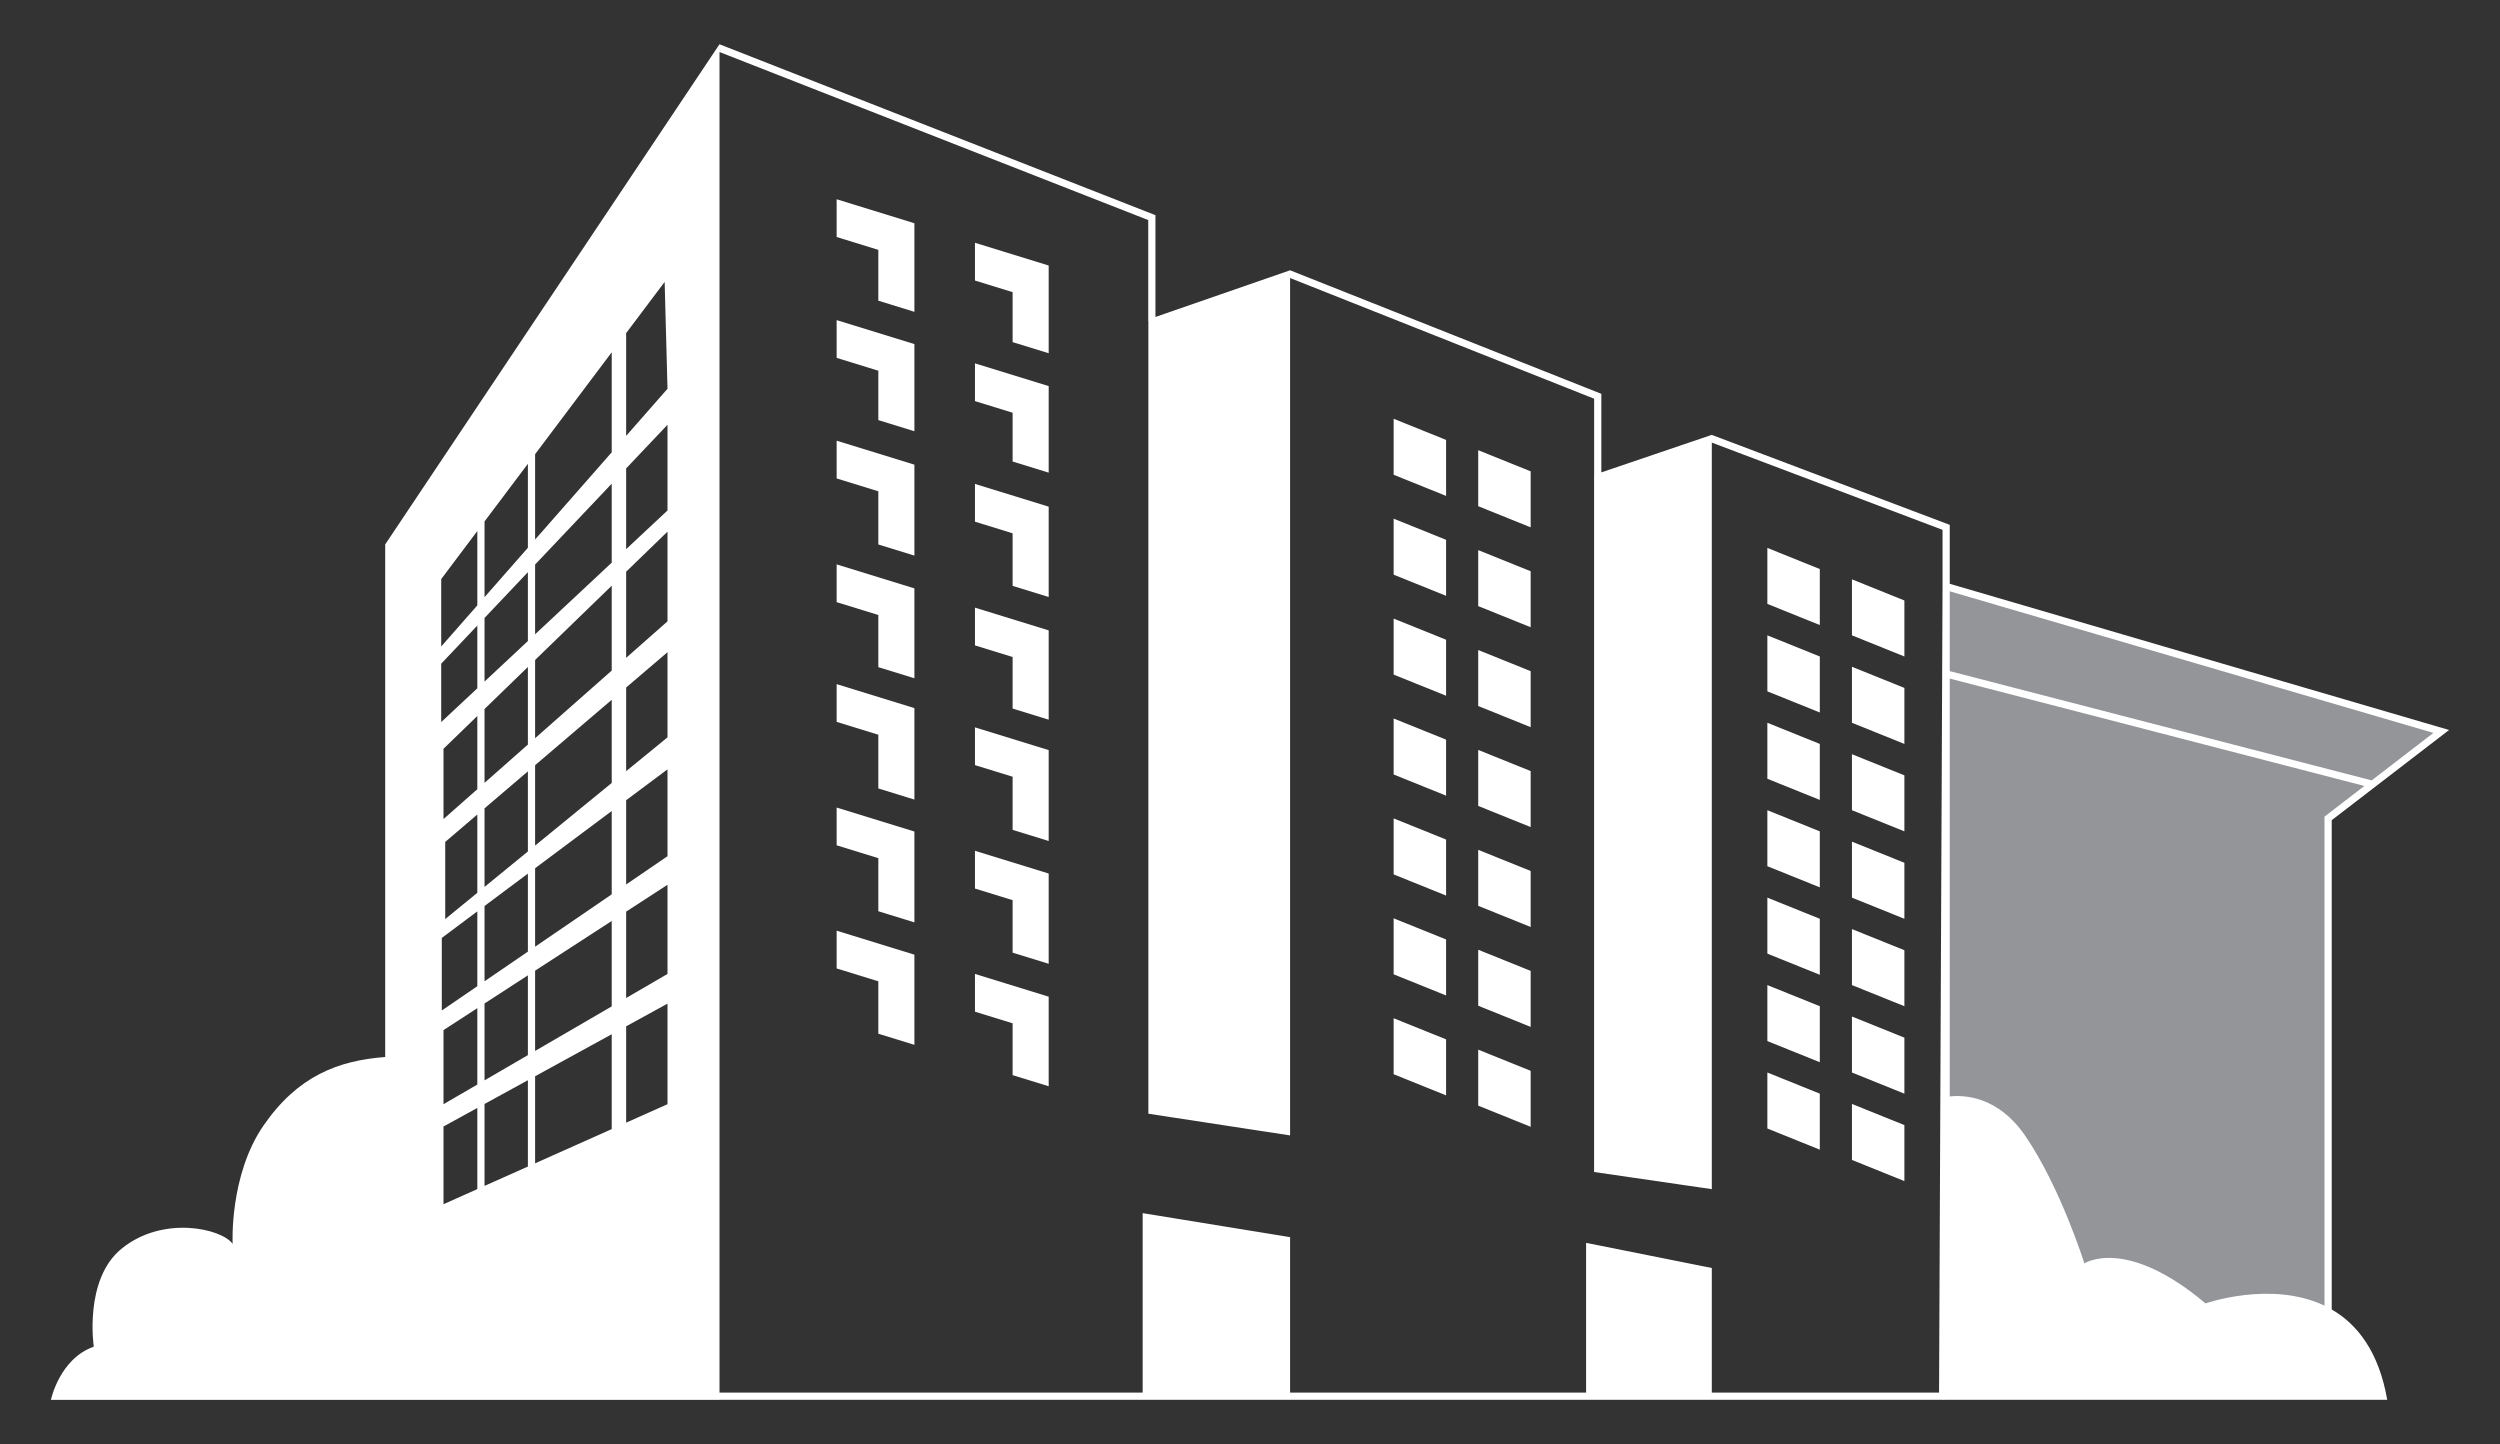 <?xml version="1.0" encoding="UTF-8"?><svg id="stickyheader_" xmlns="http://www.w3.org/2000/svg" viewBox="0 0 330.462 190.89"><rect x="0" y="0" width="330.462" height="190.89" fill="#333333" stroke="none"/><defs><style>.cls-1{fill:#fff;}.cls-2{fill:#939598;}</style></defs><polygon class="cls-1" points="116.102 39.748 120.87 41.219 120.87 29.509 110.592 26.339 110.592 31.329 116.102 33.028 116.102 39.748"/><polygon class="cls-1" points="133.852 45.223 138.62 46.694 138.62 35.098 128.876 32.093 128.876 37.083 133.852 38.618 133.852 45.223"/><polygon class="cls-1" points="116.102 55.532 120.87 57.003 120.87 45.484 110.592 42.315 110.592 47.305 116.102 49.004 116.102 55.532"/><polygon class="cls-1" points="133.852 61.007 138.62 62.478 138.62 51.036 128.876 48.031 128.876 53.021 133.852 54.556 133.852 61.007"/><polygon class="cls-1" points="116.102 71.971 120.87 73.441 120.87 61.422 110.592 58.253 110.592 63.243 116.102 64.942 116.102 71.971"/><polygon class="cls-1" points="133.852 77.445 138.62 78.916 138.62 66.974 128.876 63.969 128.876 68.959 133.852 70.494 133.852 77.445"/><polygon class="cls-1" points="116.102 88.187 120.87 89.658 120.87 77.776 110.592 74.606 110.592 79.596 116.102 81.295 116.102 88.187"/><polygon class="cls-1" points="133.852 93.662 138.62 95.133 138.62 83.328 128.876 80.322 128.876 85.312 133.852 86.847 133.852 93.662"/><polygon class="cls-1" points="116.102 104.221 120.87 105.692 120.87 93.601 110.592 90.431 110.592 95.421 116.102 97.12 116.102 104.221"/><polygon class="cls-1" points="133.852 109.696 138.62 111.167 138.62 99.153 128.876 96.147 128.876 101.137 133.852 102.672 133.852 109.696"/><polygon class="cls-1" points="116.102 120.453 120.87 121.924 120.87 109.916 110.592 106.746 110.592 111.737 116.102 113.436 116.102 120.453"/><polygon class="cls-1" points="133.852 125.928 138.62 127.398 138.62 115.468 128.876 112.463 128.876 117.453 133.852 118.987 133.852 125.928"/><polygon class="cls-1" points="116.102 136.642 120.87 138.112 120.87 126.194 110.592 123.024 110.592 128.014 116.102 129.714 116.102 136.642"/><polygon class="cls-1" points="133.852 142.117 138.62 143.587 138.62 131.746 128.876 128.741 128.876 133.731 133.852 135.265 133.852 142.117"/><polygon class="cls-1" points="191.15 65.552 184.219 62.757 184.219 55.355 191.15 58.15 191.15 65.552"/><polygon class="cls-1" points="202.33 69.707 195.399 66.912 195.399 59.509 202.33 62.304 202.33 69.707"/><polygon class="cls-1" points="191.15 78.759 184.219 75.964 184.219 68.561 191.15 71.356 191.15 78.759"/><polygon class="cls-1" points="202.33 82.913 195.399 80.118 195.399 72.716 202.33 75.511 202.33 82.913"/><polygon class="cls-1" points="191.15 91.965 184.219 89.171 184.219 81.768 191.15 84.563 191.15 91.965"/><polygon class="cls-1" points="202.33 96.12 195.399 93.325 195.399 85.923 202.33 88.717 202.33 96.12"/><polygon class="cls-1" points="191.15 105.172 184.219 102.377 184.219 94.975 191.15 97.769 191.15 105.172"/><polygon class="cls-1" points="202.33 109.326 195.399 106.532 195.399 99.129 202.33 101.924 202.33 109.326"/><polygon class="cls-1" points="191.15 118.379 184.219 115.584 184.219 108.181 191.15 110.976 191.15 118.379"/><polygon class="cls-1" points="202.33 122.533 195.399 119.738 195.399 112.336 202.33 115.131 202.33 122.533"/><polygon class="cls-1" points="191.15 131.585 184.219 128.79 184.219 121.388 191.15 124.183 191.15 131.585"/><polygon class="cls-1" points="202.33 135.74 195.399 132.945 195.399 125.542 202.33 128.337 202.33 135.74"/><polygon class="cls-1" points="191.15 144.792 184.219 141.997 184.219 134.595 191.15 137.389 191.15 144.792"/><polygon class="cls-1" points="202.33 148.946 195.399 146.151 195.399 138.749 202.33 141.544 202.33 148.946"/><polygon class="cls-1" points="240.551 82.623 233.619 79.828 233.619 72.426 240.551 75.221 240.551 82.623"/><polygon class="cls-1" points="251.73 86.778 244.799 83.983 244.799 76.58 251.73 79.375 251.73 86.778"/><polygon class="cls-1" points="240.551 94.18 233.619 91.386 233.619 83.983 240.551 86.778 240.551 94.18"/><polygon class="cls-1" points="251.73 98.335 244.799 95.54 244.799 88.138 251.73 90.933 251.73 98.335"/><polygon class="cls-1" points="240.551 105.738 233.619 102.943 233.619 95.541 240.551 98.335 240.551 105.738"/><polygon class="cls-1" points="251.73 109.892 244.799 107.098 244.799 99.695 251.73 102.49 251.73 109.892"/><polygon class="cls-1" points="240.551 117.295 233.619 114.501 233.619 107.098 240.551 109.893 240.551 117.295"/><polygon class="cls-1" points="251.73 121.45 244.799 118.655 244.799 111.253 251.73 114.047 251.73 121.45"/><polygon class="cls-1" points="240.551 128.853 233.619 126.058 233.619 118.656 240.551 121.45 240.551 128.853"/><polygon class="cls-1" points="251.73 133.007 244.799 130.213 244.799 122.81 251.73 125.605 251.73 133.007"/><polygon class="cls-1" points="240.551 140.41 233.619 137.615 233.619 130.213 240.551 133.008 240.551 140.41"/><polygon class="cls-1" points="251.73 144.565 244.799 141.77 244.799 134.368 251.73 137.162 251.73 144.565"/><polygon class="cls-1" points="240.551 151.968 233.619 149.173 233.619 141.77 240.551 144.565 240.551 151.968"/><polygon class="cls-1" points="251.73 156.122 244.799 153.327 244.799 145.925 251.73 148.72 251.73 156.122"/><polygon class="cls-2" points="307.741 173.62 307.741 108.181 322.697 96.688 257.25 77.525 256.791 185.035 307.741 173.62"/><path class="cls-1" d="M308.218,173.095v-64.679l15.513-11.922-66.004-19.326v-7.79l-31.452-11.89-.001.002v-.009l-14.601,4.962v-10.385l-41.144-16.33v-.001l-.001 0-.004-.002-.002.004-17.789,6.169v-13.455L95.107,5.853v-.002l-.001.002-.004-.002-.007.017-44.176,66.095v67.755c-6.194.472-11.557,2.493-16.089,9.064-4.532,6.572-4.079,15.636-4.079,15.636-1.435-2.021-9.253-3.833-14.729.68-4.952,4.081-3.626,12.916-3.626,12.916-4.532,1.586-5.665,7.025-5.665,7.025h88.376v-.009h161.683v.004h58.766c-1.111-6.391-3.968-9.99-7.339-11.94ZM63.095,157.182l-4.471,1.996v-10.273l4.471-2.452v10.729ZM63.095,143.36l-4.471,2.6v-9.796l4.471-2.901v10.096ZM63.095,130.361l-4.697,3.211v-9.593l4.697-3.508v9.89ZM63.095,118.016l-4.244,3.47v-10.197l4.244-3.622v10.35ZM63.095,104.321l-4.471,3.946v-9.291l4.471-4.334v9.679ZM63.095,90.983l-4.773,4.463v-7.718l4.773-5.039v8.294ZM63.095,80.02l-4.773,5.436v-8.913l4.773-6.348v9.825ZM69.779,154.198l-5.731,2.558v-10.826l5.731-3.143v11.411ZM69.779,139.472l-5.731,3.333v-10.16l5.731-3.718v10.546ZM69.779,125.791l-5.731,3.917v-9.951l5.731-4.28v10.313ZM69.779,112.552l-5.731,4.685v-10.384l5.731-4.891v10.591ZM69.779,98.421l-5.731,5.059v-9.761l5.731-5.556v10.258ZM69.779,84.733l-5.731,5.359v-8.409l5.731-6.051v9.101ZM69.779,72.407l-5.731,6.527v-10.007l5.731-7.622v11.102ZM80.86,149.251l-10.127,4.521v-11.508l10.127-5.554v12.542ZM80.86,133.029l-10.127,5.889v-10.61l10.127-6.57v11.291ZM80.86,118.218l-10.127,6.922v-10.374l10.127-7.563v11.015ZM80.86,103.494l-10.127,8.278v-10.625l10.127-8.643v10.989ZM80.86,88.641l-10.127,8.938v-10.341l10.127-9.817v11.219ZM80.86,74.373l-10.127,9.468v-9.217l10.127-10.691v10.44ZM80.86,59.787l-10.127,11.533v-11.284l10.127-13.468v13.219ZM88.234,145.959l-5.467,2.441v-12.736l5.467-2.998v13.294ZM88.234,128.741l-5.467,3.179v-11.419l5.467-3.547v11.787ZM88.234,113.177l-5.467,3.737v-11.135l5.467-4.083v11.481ZM88.234,97.466l-5.467,4.469v-11.058l5.467-4.666v11.255ZM88.234,82.132l-5.467,4.825v-11.385l5.467-5.299v11.859ZM88.234,67.478l-5.467,5.111v-10.67l5.467-5.771v11.33ZM82.767,57.615v-13.583l5.089-6.768.378,14.125-5.467,6.226ZM321.662,96.881l-8.164,6.274-55.771-14.442v-10.552l63.934,18.72ZM209.657,164.286v19.791h-39.127v-20.546l-19.488-3.172v23.719h-55.934V6.877l56.672,22.214v13.376h.017v104.748l18.733,2.87V36.752l40.191,15.951v10.062l-.006.002v92.153l15.56,2.266V58.506l30.499,11.53v7.5l-.46,106.541h-30.04v-16.468l-16.618-3.324ZM307.264,172.59c-7.034-3.36-15.727-.298-15.727-.298-10.575-8.913-16.014-5.287-16.014-5.287,0,0-3.172-10.122-7.856-16.92-3.582-5.2-8.039-5.361-9.94-5.149v-55.238l54.812,14.194-5.276,4.055v64.644Z"/></svg>